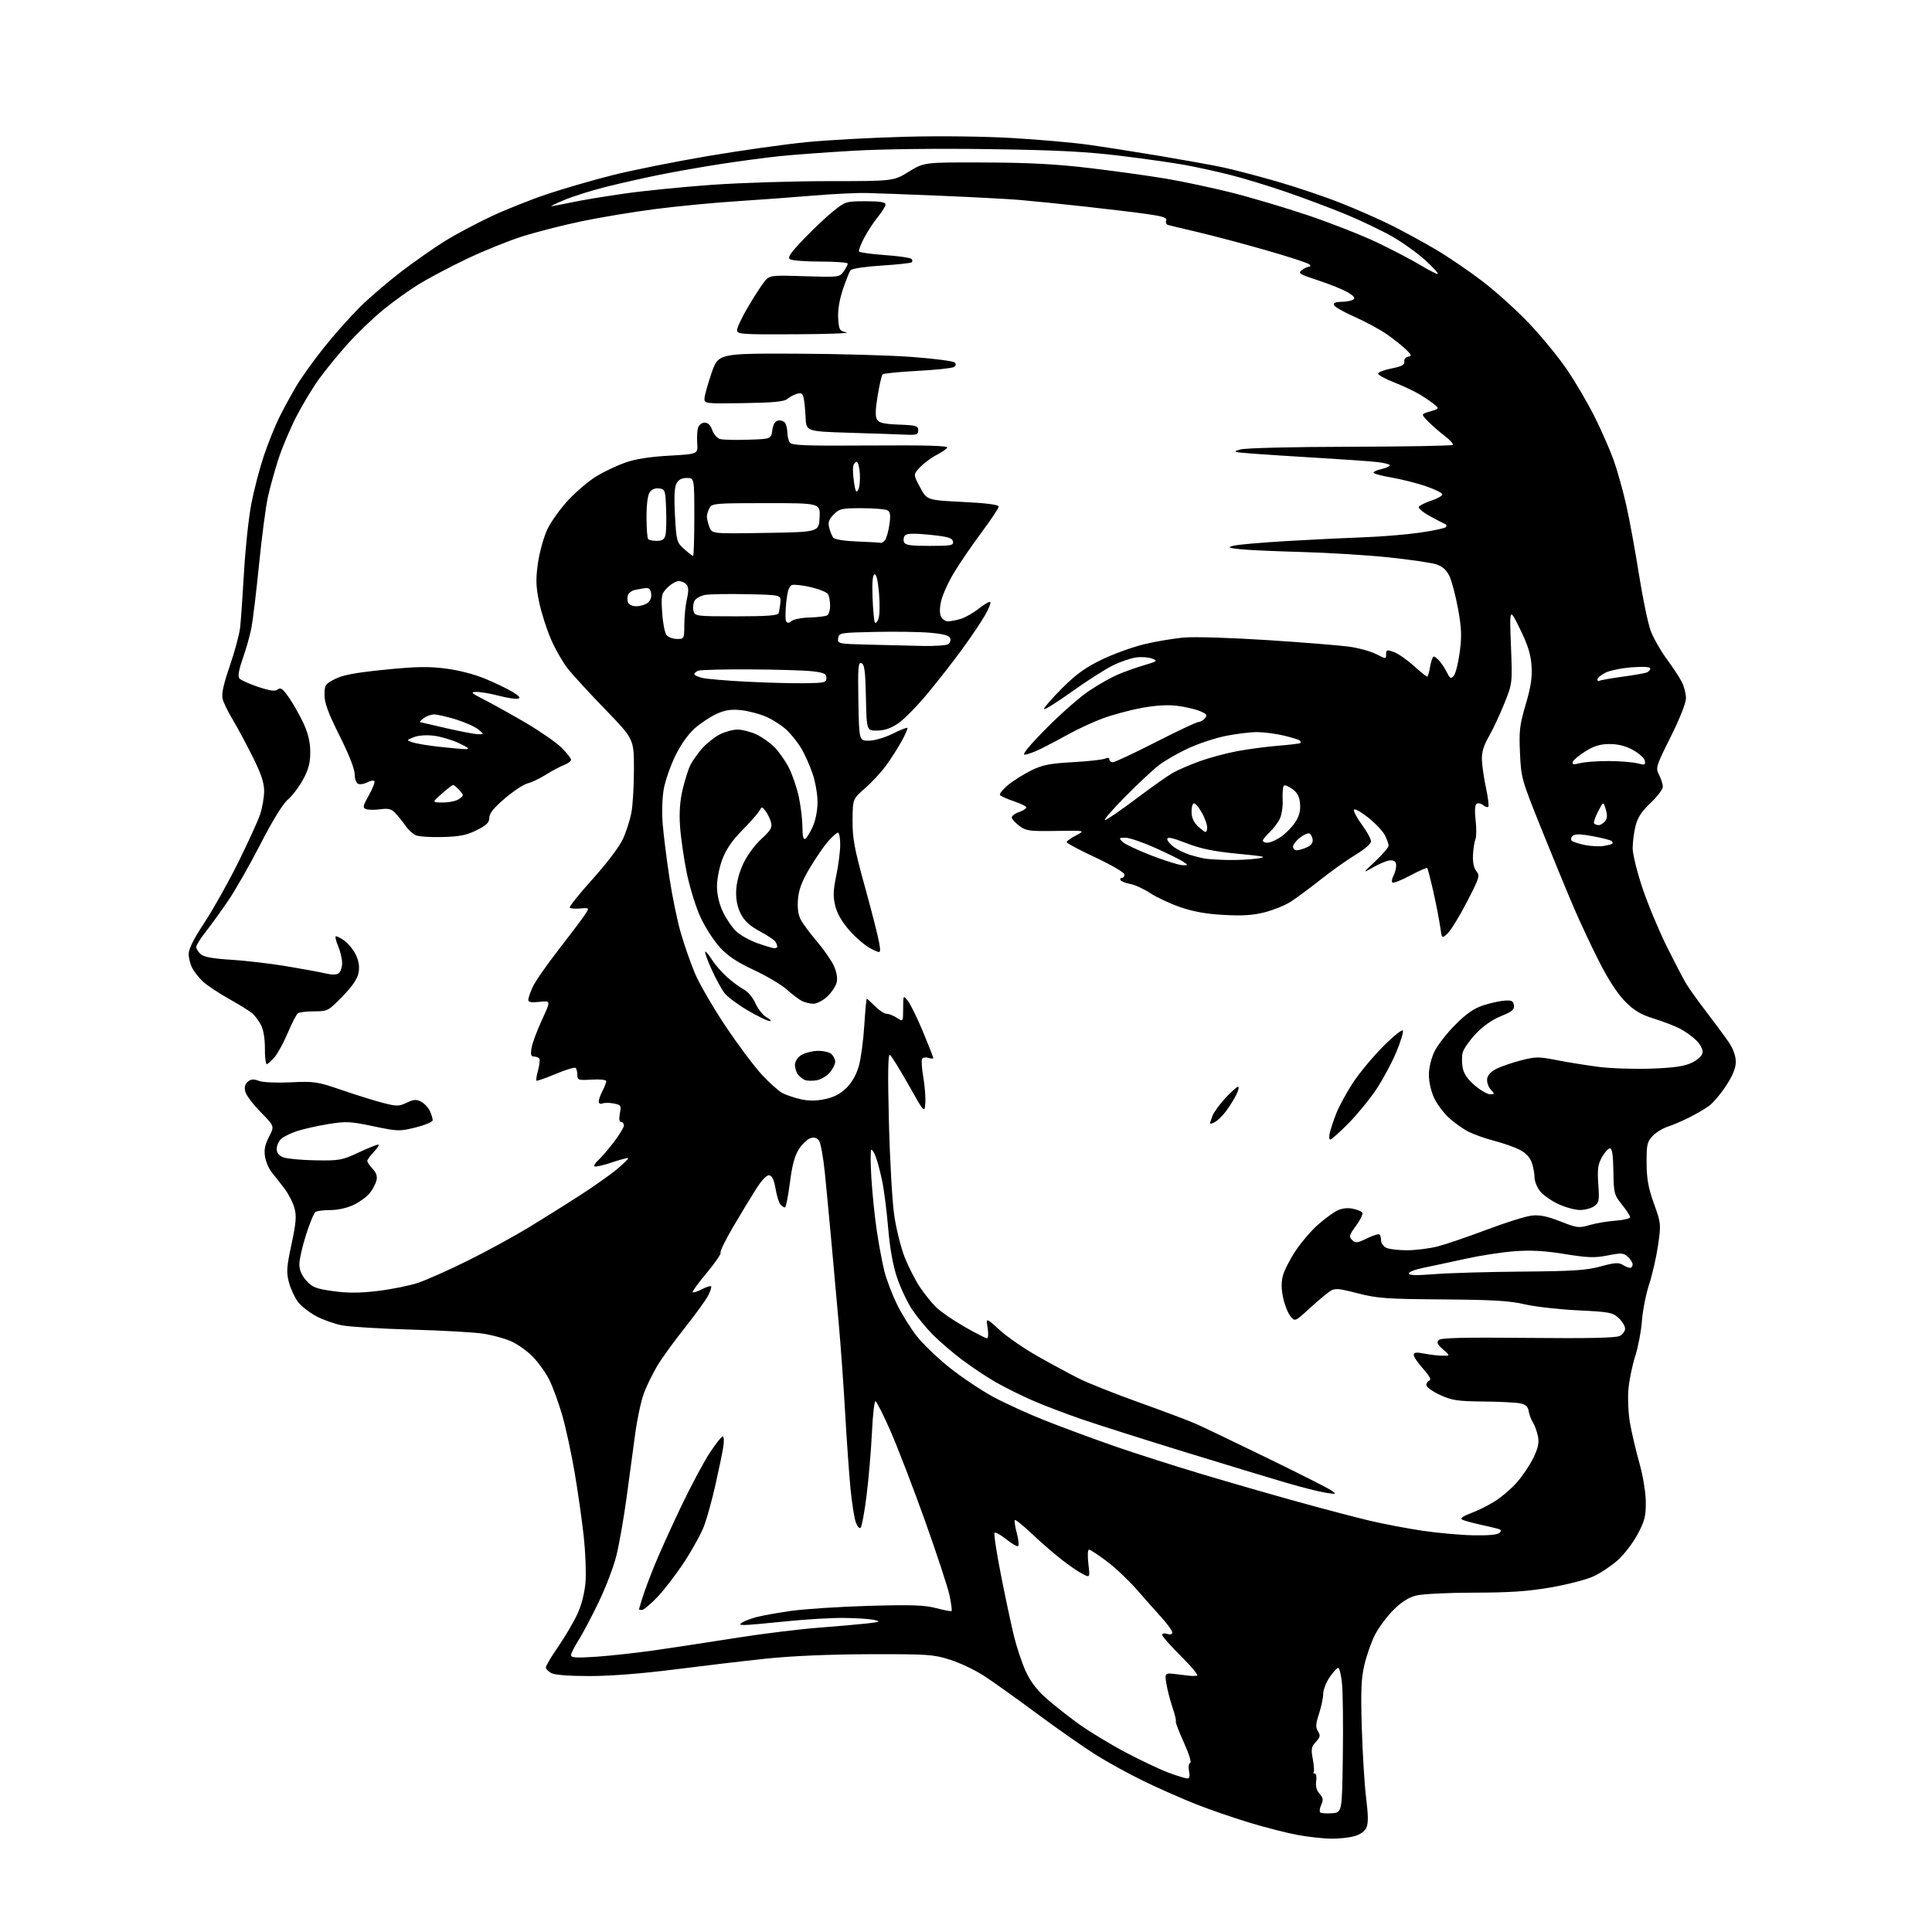 <?xml version="1.0" encoding="UTF-8" standalone="no"?>
<svg 
  version="1.1" 
  xmlns="http://www.w3.org/2000/svg" 
  xmlns:xlink="http://www.w3.org/1999/xlink" 
  xmlns:svg="http://www.w3.org/2000/svg"
  xmlns:rdf="http://www.w3.org/1999/02/22-rdf-syntax-ns#"
  xmlns:cc="http://creativecommons.org/ns#"
  xmlns:dc="http://purl.org/dc/elements/1.1/"
  viewBox="0 0 768 768"
  width="768"
  height="768"
>
<style>svg {background-color: white; }</style>"
<path stroke="none" fill="black" fill-rule="evenodd" d="M529.00,730.90C525.98,730.86 520.10,730.20 515.95,729.45C511.79,728.70 503.09,726.48 496.60,724.51C490.11,722.54 480.46,719.20 475.15,717.09C469.84,714.98 460.77,710.97 455.00,708.20C449.23,705.42 440.48,700.62 435.56,697.53C430.65,694.43 420.08,687.04 412.06,681.09C404.05,675.14 394.59,668.39 391.04,666.10C387.49,663.81 381.41,660.93 377.54,659.72C371.02,657.66 368.65,657.51 345.50,657.58C329.54,657.63 314.71,658.26 304.50,659.34C295.70,660.27 279.27,662.21 268.00,663.65C255.19,665.28 242.60,666.26 234.43,666.26C226.37,666.27 220.53,665.82 219.18,665.10C217.98,664.46 217.00,663.41 217.00,662.78C217.00,662.15 219.27,658.35 222.05,654.34C224.82,650.32 228.25,644.44 229.67,641.27C231.26,637.73 232.45,632.90 232.76,628.78C233.04,625.08 232.72,616.98 232.05,610.78C231.38,604.57 229.76,593.19 228.45,585.47C227.14,577.76 224.90,567.42 223.47,562.50C222.04,557.57 219.75,551.29 218.37,548.52C217.00,545.76 214.03,541.61 211.78,539.31C209.54,537.00 205.59,534.21 203.02,533.11C200.45,532.00 195.46,530.66 191.92,530.13C188.39,529.60 175.60,528.88 163.50,528.54C151.40,528.19 139.03,527.44 136.00,526.85C132.97,526.27 128.31,524.62 125.63,523.17C122.95,521.73 119.71,519.18 118.44,517.51C117.16,515.83 115.56,512.37 114.87,509.82C113.79,505.75 113.91,503.85 115.87,494.66C117.69,486.15 117.92,483.40 117.06,480.23C116.48,478.07 114.66,474.55 113.02,472.40C111.38,470.26 109.12,467.36 107.99,465.98C106.87,464.59 105.68,461.80 105.35,459.77C104.91,457.06 105.33,454.98 106.94,451.89C109.13,447.69 109.13,447.69 103.63,442.09C100.60,439.02 97.84,435.34 97.50,433.93C97.07,432.16 97.39,430.92 98.52,429.99C99.76,428.95 100.83,428.87 102.93,429.67C104.52,430.27 109.89,430.51 115.60,430.24C124.97,429.79 126.06,429.95 136.00,433.36C141.78,435.34 149.15,437.63 152.39,438.46C157.72,439.82 158.60,439.81 161.69,438.34C164.52,437.00 165.51,436.94 167.44,437.97C168.73,438.66 170.28,440.32 170.89,441.66C171.50,443.00 172.00,444.64 172.00,445.30C171.99,445.96 168.97,447.25 165.28,448.16C158.82,449.77 158.19,449.75 148.40,447.70C139.12,445.76 137.54,445.69 130.36,446.86C126.04,447.57 120.47,448.83 118.00,449.65C115.53,450.47 112.71,451.86 111.75,452.73C110.79,453.60 110.00,455.38 110.00,456.68C110.00,458.33 110.81,459.36 112.68,460.07C114.15,460.63 119.89,461.16 125.43,461.25C134.85,461.41 135.95,461.21 142.39,458.21C146.18,456.44 149.75,455.00 150.33,455.00C150.90,455.00 150.16,456.26 148.69,457.80C147.21,459.35 146.00,461.01 146.00,461.49C146.00,461.97 146.96,463.39 148.12,464.63C149.59,466.20 150.06,467.62 149.64,469.28C149.31,470.60 148.13,472.83 147.02,474.25C145.90,475.67 143.05,477.76 140.68,478.91C138.12,480.15 134.37,481.01 131.43,481.02C128.72,481.02 126.01,481.36 125.41,481.77C124.81,482.17 123.12,486.24 121.66,490.81C120.20,495.38 119.00,500.66 119.00,502.55C119.00,504.87 119.89,506.96 121.75,509.05C124.14,511.72 125.55,512.28 132.37,513.24C138.20,514.05 142.80,514.04 150.12,513.18C155.55,512.54 162.79,511.08 166.21,509.93C169.62,508.78 178.51,504.82 185.97,501.12C193.43,497.42 204.25,491.53 210.01,488.02C215.78,484.52 225.00,478.75 230.50,475.20C236.00,471.65 242.66,466.95 245.29,464.75C247.92,462.55 249.92,460.58 249.71,460.38C249.51,460.18 246.54,460.96 243.12,462.12C239.69,463.27 236.62,463.96 236.30,463.64C235.98,463.31 236.63,462.25 237.74,461.28C238.86,460.30 241.62,457.10 243.89,454.16C246.15,451.22 248.00,448.19 248.00,447.41C248.00,446.63 247.50,446.00 246.89,446.00C246.17,446.00 246.00,444.81 246.41,442.63C247.00,439.49 246.83,439.22 244.03,438.66C242.38,438.33 240.34,438.32 239.51,438.63C238.62,438.98 238.00,438.66 238.01,437.86C238.01,437.11 238.68,435.21 239.51,433.64C240.33,432.06 241.00,430.33 241.00,429.79C241.00,429.23 238.56,428.96 235.25,429.16C229.92,429.48 229.50,429.34 229.50,427.34C229.50,426.15 229.20,424.88 228.84,424.51C228.48,424.15 224.91,425.22 220.90,426.90C216.90,428.59 213.45,429.79 213.24,429.57C213.03,429.36 213.32,427.50 213.89,425.44C214.46,423.38 214.69,421.31 214.40,420.84C214.12,420.38 213.17,420.00 212.31,420.00C211.08,420.00 210.86,419.26 211.29,416.61C211.59,414.74 213.45,409.74 215.41,405.48C218.99,397.74 218.99,397.74 214.49,398.25C211.27,398.61 210.00,398.40 210.00,397.49C210.00,396.79 210.79,394.48 211.75,392.35C212.71,390.22 217.36,383.53 222.08,377.47C226.79,371.41 231.49,365.19 232.50,363.64C234.35,360.82 234.35,360.82 230.73,361.13C228.74,361.30 226.83,361.16 226.49,360.82C226.15,360.48 230.23,355.37 235.55,349.47C241.16,343.25 246.23,336.55 247.61,333.54C248.92,330.69 250.44,325.96 250.99,323.04C251.55,320.12 252.00,312.35 252.00,305.77C252.00,293.82 252.00,293.82 240.74,282.16C234.54,275.75 227.85,268.48 225.86,266.00C223.87,263.52 220.80,258.18 219.03,254.13C217.27,250.08 215.13,243.36 214.28,239.20C213.02,233.02 212.94,230.21 213.85,223.81C214.46,219.50 216.14,213.46 217.59,210.40C219.04,207.34 222.83,202.06 226.01,198.67C229.19,195.28 234.24,191.03 237.22,189.24C240.20,187.44 245.31,185.03 248.57,183.88C252.55,182.47 258.27,181.57 265.98,181.14C277.47,180.50 277.47,180.50 277.16,176.27C276.99,173.95 277.14,171.14 277.49,170.02C277.85,168.89 279.01,168.00 280.12,168.00C281.43,168.00 282.46,169.03 283.15,171.01C283.75,172.72 285.12,174.24 286.35,174.55C287.53,174.85 292.55,174.96 297.50,174.79C306.50,174.50 306.50,174.50 307.00,171.01C307.34,168.63 308.10,167.41 309.38,167.16C310.41,166.97 311.64,167.41 312.11,168.15C312.58,168.89 312.98,170.62 313.00,172.00C313.02,173.38 313.43,175.13 313.92,175.90C314.66,177.07 320.13,177.27 346.01,177.09C368.20,176.93 377.01,177.18 376.53,177.95C376.17,178.54 374.21,179.88 372.18,180.92C370.16,181.96 367.26,184.12 365.75,185.71C363.01,188.60 363.01,188.60 365.73,193.71C368.45,198.81 368.45,198.81 382.73,199.53C392.25,200.00 397.00,200.62 396.99,201.37C396.99,201.99 393.92,206.62 390.17,211.65C386.42,216.68 381.50,223.88 379.23,227.65C376.96,231.42 374.66,236.50 374.11,238.94C373.48,241.81 373.47,244.01 374.10,245.19C374.63,246.18 375.85,247.00 376.79,247.00C377.74,247.00 379.99,246.58 381.78,246.06C383.58,245.55 386.86,243.69 389.07,241.94C391.28,240.19 393.35,239.02 393.67,239.33C393.98,239.65 393.00,242.07 391.48,244.70C389.95,247.34 385.96,253.28 382.60,257.89C379.25,262.51 373.12,270.37 369.00,275.35C364.88,280.33 359.61,285.74 357.29,287.37C354.31,289.46 351.83,290.35 348.79,290.41C344.50,290.50 344.50,290.50 344.22,277.35C344.00,266.77 343.65,264.08 342.45,263.62C341.15,263.12 340.99,265.14 341.22,278.77C341.50,294.50 341.50,294.50 345.50,294.43C347.73,294.39 351.88,293.16 354.89,291.65C357.85,290.16 360.46,289.13 360.69,289.35C360.91,289.58 359.89,291.95 358.41,294.63C356.93,297.31 354.18,301.63 352.28,304.24C350.39,306.85 346.62,310.93 343.91,313.30C338.97,317.61 338.97,317.61 338.91,326.06C338.85,333.23 339.59,337.21 343.81,352.50C346.55,362.40 349.10,372.44 349.49,374.82C350.20,379.14 350.20,379.14 346.21,377.11C344.01,375.99 340.17,372.73 337.67,369.87C334.67,366.45 332.74,363.09 332.01,360.03C331.12,356.34 331.21,353.86 332.45,347.94C333.30,343.85 334.00,338.36 334.00,335.75C334.00,333.14 333.60,331.00 333.10,331.00C332.61,331.00 330.84,332.55 329.18,334.45C327.51,336.35 324.24,341.12 321.90,345.06C318.76,350.34 317.53,353.58 317.21,357.44C316.92,360.95 317.29,363.63 318.31,365.59C319.16,367.19 322.08,371.11 324.80,374.31C327.52,377.50 330.54,381.86 331.50,384.00C332.62,386.49 333.00,388.85 332.57,390.59C332.19,392.08 330.51,394.59 328.84,396.15C327.16,397.72 324.68,399.00 323.33,399.00C321.98,399.00 319.89,398.49 318.68,397.86C317.48,397.23 314.78,395.17 312.67,393.29C310.56,391.40 304.71,387.94 299.67,385.59C292.96,382.46 289.33,380.04 286.14,376.56C283.74,373.95 280.28,368.56 278.45,364.59C276.62,360.63 274.16,352.69 272.99,346.97C271.83,341.24 270.63,332.94 270.33,328.53C269.95,322.97 270.28,318.41 271.39,313.71C272.27,309.98 273.68,305.59 274.51,303.97C275.35,302.35 277.45,299.42 279.17,297.45C280.90,295.49 284.02,293.01 286.12,291.94C288.21,290.87 291.40,290.01 293.21,290.02C295.02,290.03 298.31,290.87 300.52,291.87C302.73,292.88 306.02,295.17 307.82,296.97C309.62,298.77 312.23,302.49 313.62,305.24C315.01,307.99 316.79,313.22 317.56,316.87C318.33,320.52 318.97,325.89 318.98,328.81C318.99,332.42 319.35,333.90 320.10,333.44C320.71,333.06 322.05,330.90 323.08,328.63C324.18,326.20 324.97,322.20 324.98,318.91C324.99,315.83 324.10,310.69 323.00,307.49C321.89,304.28 319.91,299.82 318.58,297.58C317.25,295.34 314.67,292.06 312.84,290.30C311.00,288.54 307.33,286.14 304.67,284.97C302.02,283.80 297.49,282.60 294.60,282.30C290.61,281.89 288.27,282.24 284.92,283.75C282.49,284.85 278.60,287.41 276.28,289.43C273.66,291.71 270.71,295.85 268.52,300.30C266.58,304.26 264.49,310.20 263.88,313.50C263.25,316.95 263.05,322.90 263.43,327.50C263.78,331.90 264.98,341.51 266.10,348.86C267.22,356.21 269.25,366.09 270.62,370.81C271.98,375.53 274.49,382.72 276.19,386.79C277.88,390.86 283.32,400.26 288.27,407.69C293.22,415.11 299.76,423.86 302.80,427.15C305.84,430.43 309.55,433.75 311.06,434.53C312.56,435.31 315.85,436.41 318.36,436.97C321.55,437.68 324.47,437.66 328.03,436.90C331.59,436.14 334.16,434.78 336.54,432.40C338.70,430.24 340.49,427.06 341.41,423.74C342.22,420.86 343.19,413.66 343.56,407.75C343.93,401.84 344.38,397.00 344.54,397.00C344.71,397.00 346.20,398.35 347.85,400.00C349.50,401.65 351.57,403.00 352.46,403.00C353.34,403.00 355.18,403.73 356.54,404.62C359.00,406.23 359.00,406.23 359.02,400.87C359.04,395.50 359.04,395.50 360.98,398.00C362.04,399.38 364.73,404.90 366.96,410.27C369.18,415.64 371.00,420.29 371.00,420.59C371.00,420.89 370.14,420.86 369.08,420.53C368.03,420.19 366.89,420.37 366.55,420.92C366.21,421.47 366.43,424.79 367.04,428.28C367.64,431.78 368.00,436.41 367.82,438.57C367.50,442.50 367.50,442.50 361.16,431.25C357.67,425.07 354.34,419.71 353.75,419.34C352.99,418.87 352.87,426.67 353.36,446.14C353.73,461.24 354.70,477.98 355.50,483.33C356.30,488.68 358.16,496.08 359.62,499.78C361.09,503.48 363.77,508.75 365.58,511.50C367.39,514.25 370.37,517.94 372.19,519.71C374.01,521.47 379.09,524.96 383.48,527.46C387.86,529.96 391.86,532.00 392.35,532.00C392.85,532.00 392.96,530.15 392.60,527.87C391.93,523.74 391.93,523.74 397.38,528.71C400.37,531.45 407.25,536.18 412.66,539.23C418.07,542.28 425.43,546.24 429.00,548.03C432.57,549.83 443.38,554.11 453.00,557.56C462.62,561.00 472.75,564.82 475.50,566.04C478.25,567.26 490.97,573.36 503.77,579.59C516.56,585.81 528.04,591.62 529.27,592.49C531.40,594.01 531.30,594.05 527.00,593.39C524.52,593.01 517.55,591.25 511.50,589.48C505.45,587.72 487.23,582.19 471.00,577.20C454.77,572.20 436.32,566.34 430.00,564.17C423.68,562.00 414.90,558.65 410.50,556.73C406.10,554.81 399.57,551.57 396.00,549.54C392.43,547.51 386.35,543.48 382.50,540.58C378.65,537.69 373.35,533.13 370.71,530.46C368.08,527.78 364.39,523.27 362.50,520.44C360.62,517.60 357.96,511.94 356.58,507.84C354.93,502.91 353.74,496.22 353.04,487.95C352.47,481.10 351.36,472.57 350.59,469.00C349.81,465.43 348.70,461.26 348.11,459.75C347.53,458.24 346.75,457.00 346.37,457.00C346.00,457.00 346.01,462.04 346.38,468.21C346.75,474.37 347.74,483.94 348.57,489.46C349.40,494.98 350.76,502.20 351.60,505.50C352.45,508.80 354.68,514.65 356.56,518.50C358.45,522.35 361.99,528.03 364.42,531.13C366.85,534.23 372.71,539.85 377.44,543.63C382.17,547.41 389.97,552.64 394.77,555.25C399.57,557.85 409.12,562.20 416.00,564.90C422.88,567.60 435.02,572.09 443.00,574.87C450.98,577.64 466.50,582.61 477.50,585.91C488.50,589.20 505.82,594.20 516.00,597.01C526.17,599.83 539.00,603.20 544.50,604.50C550.00,605.80 559.45,607.60 565.50,608.50C571.55,609.39 580.64,610.21 585.69,610.31C591.53,610.43 595.31,610.08 596.05,609.35C596.92,608.48 596.75,608.07 595.35,607.69C594.33,607.41 591.02,606.63 588.00,605.96C584.98,605.29 581.90,604.43 581.17,604.04C580.32,603.58 581.57,602.69 584.67,601.54C587.33,600.56 591.64,598.41 594.27,596.76C596.89,595.12 600.82,591.74 603.01,589.26C605.19,586.77 608.12,582.42 609.51,579.58C611.43,575.64 611.87,573.59 611.36,570.96C610.98,569.06 610.09,566.58 609.37,565.47C608.64,564.35 607.88,562.32 607.68,560.97C607.41,559.19 606.49,558.32 604.40,557.87C602.81,557.52 596.18,557.18 589.69,557.12C579.38,557.02 577.18,556.68 572.44,554.51C569.45,553.15 567.00,551.38 567.00,550.60C567.00,549.81 567.56,548.98 568.25,548.74C569.05,548.47 568.14,546.81 565.75,544.16C563.69,541.87 562.00,539.38 562.00,538.63C562.00,537.57 562.93,537.45 566.25,538.09C568.59,538.54 571.85,538.92 573.50,538.92C576.50,538.94 576.50,538.94 573.62,536.40C571.39,534.45 571.01,533.60 571.92,532.68C572.80,531.80 581.95,531.59 607.45,531.84C631.57,532.08 642.42,531.84 643.90,531.05C645.05,530.44 646.00,529.12 646.00,528.14C646.00,527.15 644.85,525.27 643.44,523.94C641.08,521.73 639.80,521.49 627.19,520.88C619.66,520.51 610.12,519.43 606.00,518.46C600.06,517.08 593.30,516.68 573.50,516.54C551.16,516.38 547.56,516.12 539.69,514.10C531.80,512.08 530.66,512.00 528.64,513.32C527.40,514.13 523.77,517.18 520.58,520.11C514.76,525.42 514.76,525.42 512.96,523.20C511.97,521.98 510.67,518.69 510.07,515.89C509.31,512.35 509.29,509.64 510.00,506.99C510.57,504.90 512.85,500.46 515.08,497.12C517.30,493.79 521.24,489.20 523.81,486.93C526.39,484.66 529.79,482.13 531.37,481.31C533.20,480.36 535.46,480.05 537.59,480.45C539.43,480.80 541.20,481.52 541.54,482.06C541.87,482.60 540.76,484.92 539.06,487.23C536.33,490.95 536.15,491.58 537.48,492.91C538.81,494.24 539.47,494.17 543.39,492.27C545.81,491.09 548.06,490.40 548.40,490.73C548.73,491.06 549.00,492.14 549.00,493.13C549.00,494.12 549.87,495.40 550.93,495.96C552.00,496.53 555.73,497.00 559.22,497.00C562.72,497.00 568.26,496.31 571.54,495.46C574.82,494.61 583.58,491.62 591.00,488.82C598.42,486.02 606.44,483.50 608.81,483.23C612.02,482.85 614.92,483.44 620.24,485.52C626.94,488.15 627.63,488.24 631.93,486.97C634.44,486.24 639.09,485.45 642.25,485.23C645.41,485.00 648.00,484.39 648.00,483.85C648.00,483.32 646.54,481.06 644.75,478.84C641.65,474.98 641.49,474.37 641.35,465.65C641.25,459.14 640.85,456.50 639.97,456.50C639.29,456.50 637.86,458.07 636.79,460.00C635.20,462.87 634.94,464.81 635.35,470.75C635.80,477.33 635.65,478.13 633.70,479.50C632.52,480.32 629.97,481.00 628.03,480.99C626.09,480.98 622.21,479.92 619.42,478.62C616.63,477.31 613.37,475.01 612.17,473.49C610.98,471.97 610.00,469.51 610.00,468.01C610.00,466.52 609.50,463.87 608.89,462.11C608.16,460.03 606.50,458.27 604.08,457.04C602.04,456.00 597.51,454.41 594.00,453.50C590.49,452.59 585.89,450.96 583.76,449.88C581.64,448.80 578.17,446.34 576.05,444.43C573.93,442.51 571.25,438.93 570.10,436.48C568.90,433.93 568.00,430.01 568.00,427.33C568.00,424.55 568.90,420.76 570.19,418.07C571.39,415.55 575.11,410.76 578.44,407.41C582.82,403.01 585.89,400.87 589.50,399.68C592.25,398.78 596.07,397.92 598.00,397.77C600.90,397.55 601.55,397.86 601.80,399.61C602.05,401.34 601.09,402.14 596.60,403.96C593.06,405.40 589.48,407.92 586.59,411.01C584.11,413.66 581.79,416.99 581.43,418.42C581.07,419.85 581.07,422.56 581.43,424.46C581.86,426.80 583.41,429.05 586.22,431.45C588.50,433.40 591.25,435.00 592.33,435.00C594.22,435.00 594.23,434.91 592.57,433.08C591.62,432.03 590.99,430.12 591.17,428.83C591.38,427.33 592.75,425.89 595.00,424.79C596.92,423.85 601.32,422.36 604.77,421.48C610.45,420.02 611.75,420.02 618.77,421.41C623.02,422.25 630.55,423.46 635.49,424.10C640.43,424.73 649.92,425.04 656.58,424.79C665.74,424.43 669.63,423.86 672.59,422.41C674.97,421.25 676.62,419.69 676.80,418.43C676.97,417.21 675.95,415.22 674.31,413.58C672.78,412.05 669.81,409.92 667.70,408.85C665.60,407.78 660.92,405.98 657.31,404.87C652.26,403.31 649.67,401.77 646.08,398.17C643.08,395.16 639.42,389.59 635.81,382.50C632.72,376.45 628.08,366.55 625.49,360.50C622.90,354.45 617.16,340.50 612.73,329.50C604.88,309.99 604.67,309.25 604.22,299.42C603.81,290.54 604.08,288.23 606.49,280.05C608.56,272.99 609.12,269.29 608.80,264.63C608.49,260.02 607.35,256.39 604.21,250.00C600.04,241.50 600.04,241.50 600.62,256.57C601.21,271.64 601.21,271.64 598.03,279.57C596.29,283.93 593.52,289.84 591.89,292.70C589.70,296.52 588.96,299.04 589.09,302.20C589.18,304.56 589.92,309.57 590.73,313.32C591.53,317.07 591.93,320.40 591.62,320.71C591.31,321.03 590.38,320.73 589.57,320.06C588.75,319.38 587.60,319.13 587.00,319.50C586.30,319.93 586.15,322.21 586.58,326.04C586.95,329.27 586.91,332.72 586.49,333.71C586.07,334.69 585.64,337.52 585.53,340.00C585.40,342.89 585.90,345.16 586.91,346.34C588.36,348.05 588.08,348.95 583.13,358.52C580.19,364.20 576.75,369.83 575.47,371.03C573.15,373.20 573.15,373.20 572.49,368.35C572.12,365.68 570.90,359.45 569.79,354.50C568.67,349.55 567.58,345.30 567.36,345.06C567.14,344.82 564.07,346.17 560.55,348.05C557.03,349.93 553.85,351.18 553.49,350.82C553.13,350.46 553.32,349.26 553.92,348.15C554.51,347.04 555.00,345.20 555.00,344.07C555.00,342.62 554.36,342.00 552.84,342.00C551.65,342.00 548.61,343.18 546.09,344.63C541.50,347.25 541.50,347.25 546.75,342.32C549.64,339.60 552.00,336.82 552.00,336.14C552.00,335.46 551.31,333.58 550.48,331.96C549.64,330.34 546.62,327.16 543.76,324.90C540.90,322.65 538.40,321.30 538.20,321.90C538.00,322.51 539.44,325.20 541.42,327.89C543.39,330.57 545.00,333.51 545.00,334.43C545.00,335.39 542.42,337.64 538.85,339.79C535.47,341.83 529.15,346.32 524.81,349.77C520.46,353.21 515.12,357.16 512.93,358.54C510.75,359.92 506.15,361.77 502.73,362.65C498.12,363.84 493.91,364.11 486.50,363.70C479.52,363.32 474.28,362.38 469.14,360.60C465.10,359.19 459.74,356.69 457.25,355.04C454.75,353.39 451.20,351.75 449.35,351.40C447.49,351.06 445.73,350.37 445.43,349.89C445.13,349.40 445.36,349.00 445.94,349.00C446.52,349.00 447.00,348.39 447.00,347.64C447.00,346.88 441.89,343.88 435.51,340.89C429.18,337.93 424.01,335.17 424.01,334.77C424.00,334.37 425.69,333.16 427.75,332.08C431.50,330.12 431.50,330.12 419.83,330.31C409.42,330.48 407.85,330.28 405.39,328.44C403.87,327.31 402.44,325.83 402.22,325.17C402.00,324.50 403.21,323.47 404.91,322.88C406.61,322.29 408.00,321.43 408.00,320.98C408.00,320.53 405.76,319.42 403.01,318.50C400.27,317.59 397.79,316.47 397.50,316.00C397.22,315.54 398.67,313.76 400.74,312.04C402.81,310.33 406.94,307.73 409.92,306.27C414.41,304.06 417.23,303.50 426.42,302.98C432.51,302.64 438.29,302.01 439.25,301.57C440.34,301.08 441.00,301.21 441.00,301.89C441.00,302.50 441.62,303.00 442.39,303.00C443.15,303.00 450.82,299.40 459.44,295.00C468.06,290.60 475.70,287.00 476.43,287.00C477.16,287.00 478.32,286.33 479.00,285.50C480.05,284.24 479.71,283.78 476.87,282.62C475.02,281.86 470.93,280.93 467.79,280.55C464.03,280.10 459.18,280.41 453.60,281.45C448.94,282.33 442.07,284.19 438.32,285.59C434.57,286.99 428.57,289.75 425.00,291.73C421.43,293.71 416.36,296.38 413.75,297.67C411.15,298.95 408.23,300.00 407.27,300.00C406.18,300.00 409.40,296.11 416.02,289.44C421.78,283.63 429.43,276.94 433.00,274.57C436.57,272.19 441.59,269.34 444.15,268.23C446.71,267.11 451.44,265.43 454.65,264.48C460.08,262.89 460.32,262.70 458.00,261.80C456.62,261.27 453.78,261.06 451.69,261.33C449.59,261.60 445.41,263.03 442.39,264.51C439.37,265.99 431.98,270.72 425.95,275.03C419.93,279.35 415.00,282.40 415.00,281.82C415.00,281.25 418.26,277.52 422.25,273.53C427.80,267.99 431.49,265.33 438.00,262.19C442.68,259.93 450.32,257.17 455.00,256.05C459.68,254.93 466.88,253.74 471.00,253.41C475.12,253.07 489.98,253.55 504.00,254.46C518.02,255.37 532.56,256.54 536.30,257.06C540.03,257.58 544.87,258.91 547.05,260.02C550.96,262.02 551.00,262.02 551.00,260.07C551.00,258.32 551.33,258.22 554.00,259.15C555.65,259.73 559.21,262.18 561.90,264.60C564.59,267.02 567.03,269.00 567.31,269.00C567.59,269.00 568.13,267.20 568.50,265.00C568.87,262.80 569.52,261.00 569.93,261.00C570.35,261.00 571.38,261.79 572.22,262.75C573.06,263.71 574.40,265.77 575.19,267.32C576.47,269.82 576.78,269.97 577.94,268.58C578.65,267.71 579.71,263.49 580.27,259.19C581.12,252.80 580.99,249.66 579.58,241.94C578.63,236.75 577.09,230.93 576.17,229.00C574.98,226.54 573.43,225.16 570.91,224.33C568.95,223.69 560.40,222.44 551.92,221.55C543.44,220.67 527.95,219.71 517.50,219.43C507.05,219.15 496.02,218.65 493.00,218.32C488.18,217.80 487.85,217.62 490.28,216.94C491.81,216.51 501.49,215.66 511.78,215.06C522.08,214.46 535.90,213.79 542.50,213.56C549.10,213.33 558.88,212.52 564.23,211.76C569.58,210.99 574.31,210.00 574.73,209.55C575.15,209.10 575.05,208.55 574.50,208.34C573.95,208.13 571.25,206.72 568.51,205.23C565.76,203.73 563.73,202.05 563.99,201.50C564.26,200.95 566.50,199.82 568.99,199.00C571.47,198.18 573.44,197.05 573.36,196.50C573.29,195.95 570.36,194.51 566.86,193.30C563.36,192.09 557.24,190.54 553.25,189.85C549.26,189.17 546.00,188.28 546.00,187.88C546.00,187.49 547.34,186.86 548.99,186.50C550.63,186.14 552.20,185.49 552.47,185.05C552.74,184.61 550.38,183.98 547.23,183.65C544.08,183.31 533.62,182.58 524.00,182.01C514.38,181.44 502.68,180.69 498.00,180.33C490.16,179.73 489.77,179.60 493.00,178.68C495.05,178.10 513.19,177.64 536.67,177.59C558.76,177.54 577.13,177.21 577.49,176.85C577.84,176.49 576.45,174.91 574.38,173.35C572.31,171.78 569.31,169.17 567.72,167.55C564.82,164.59 564.82,164.59 568.52,163.55C572.04,162.55 572.13,162.42 570.36,160.91C569.34,160.04 566.72,158.24 564.55,156.91C562.37,155.59 557.70,153.38 554.17,152.00C550.63,150.62 547.78,149.05 547.82,148.50C547.86,147.95 550.28,147.03 553.20,146.46C557.22,145.67 558.43,145.02 558.22,143.78C558.07,142.88 558.74,142.00 559.72,141.80C561.29,141.49 561.20,141.16 558.96,138.98C557.56,137.61 554.19,134.93 551.46,133.00C548.73,131.07 542.93,127.92 538.57,126.00C534.22,124.08 530.47,121.94 530.24,121.25C529.97,120.42 530.95,119.99 533.17,119.98C535.00,119.98 537.10,119.59 537.84,119.12C538.84,118.49 538.33,117.76 535.84,116.26C534.00,115.15 528.71,113.01 524.08,111.49C516.46,108.99 515.84,108.59 517.52,107.36C518.54,106.61 519.84,106.00 520.39,106.00C521.03,106.00 521.05,105.65 520.45,105.06C519.93,104.55 512.31,102.06 503.51,99.54C494.72,97.02 482.57,93.79 476.51,92.36C470.46,90.94 464.95,89.61 464.27,89.42C463.59,89.23 463.28,88.44 463.58,87.66C464.00,86.57 462.34,85.99 456.31,85.13C452.01,84.51 440.62,83.14 431.00,82.08C421.38,81.02 409.76,79.85 405.19,79.47C400.62,79.09 386.67,78.36 374.19,77.83C361.71,77.31 348.35,76.81 344.50,76.72C340.65,76.62 330.98,77.10 323.00,77.77C315.02,78.44 301.30,79.45 292.50,80.02C283.70,80.58 269.30,81.97 260.50,83.10C251.70,84.23 238.43,86.44 231.00,88.00C223.57,89.56 213.00,92.27 207.50,94.02C202.00,95.77 192.10,99.78 185.50,102.93C178.90,106.09 170.35,110.61 166.50,112.97C162.65,115.34 156.26,119.93 152.30,123.17C148.34,126.40 142.08,132.41 138.39,136.51C134.70,140.62 129.56,146.89 126.96,150.46C124.36,154.02 120.21,160.89 117.74,165.72C115.27,170.55 112.09,178.10 110.67,182.50C109.25,186.90 107.39,193.57 106.54,197.33C105.69,201.08 104.09,213.23 102.98,224.33C101.87,235.42 100.48,246.90 99.90,249.83C99.31,252.75 97.78,258.15 96.49,261.82C94.90,266.37 94.48,268.87 95.16,269.69C95.70,270.35 99.06,271.85 102.61,273.04C107.55,274.68 109.40,274.92 110.45,274.04C111.55,273.13 112.47,273.82 114.99,277.48C116.72,280.00 119.31,284.62 120.74,287.74C122.55,291.69 123.33,295.10 123.33,299.01C123.33,303.30 122.65,305.86 120.45,309.91C118.86,312.83 116.15,316.40 114.42,317.86C112.45,319.51 108.38,326.11 103.57,335.48C99.33,343.71 93.56,353.84 90.75,357.98C87.93,362.11 83.91,367.68 81.82,370.34C79.72,373.00 78.00,375.74 78.00,376.43C78.00,377.13 78.79,378.41 79.76,379.28C81.01,380.42 84.54,381.06 92.01,381.53C97.78,381.89 107.67,383.05 114.00,384.11C120.33,385.16 127.28,386.45 129.47,386.96C132.13,387.58 133.85,387.54 134.72,386.82C135.42,386.23 136.00,384.45 136.00,382.85C136.00,381.25 135.32,378.31 134.49,376.31C133.65,374.32 133.18,372.49 133.43,372.24C133.68,371.99 135.21,372.72 136.82,373.87C138.43,375.02 140.53,377.59 141.47,379.58C142.64,382.05 142.98,384.30 142.53,386.70C142.08,389.10 140.06,392.07 136.14,396.10C130.53,401.87 130.28,402.00 124.95,402.02C121.95,402.02 119.02,402.36 118.44,402.77C117.85,403.17 116.06,406.63 114.45,410.46C112.84,414.28 110.47,418.67 109.17,420.21C107.88,421.74 106.47,423.00 106.04,423.00C105.60,423.00 105.27,420.19 105.30,416.75C105.32,412.93 104.73,409.33 103.77,407.50C102.91,405.85 101.37,403.76 100.35,402.87C99.33,401.98 95.12,399.36 91.00,397.05C86.88,394.74 82.22,391.65 80.66,390.17C79.10,388.70 77.19,386.28 76.41,384.80C75.63,383.31 75.00,380.77 75.00,379.15C75.00,377.21 77.12,373.02 81.19,366.87C84.60,361.74 90.63,351.00 94.59,343.02C98.56,335.03 102.52,326.35 103.40,323.72C104.28,321.08 105.00,316.91 105.00,314.45C105.00,311.12 103.81,307.58 100.39,300.73C97.86,295.65 94.29,289.02 92.47,286.00C90.65,282.98 88.85,279.27 88.48,277.77C88.00,275.85 88.85,271.96 91.33,264.77C93.28,259.12 95.13,252.25 95.45,249.50C95.76,246.75 96.46,236.75 97.01,227.28C97.55,217.82 98.86,205.62 99.92,200.18C100.97,194.74 103.21,186.19 104.89,181.17C106.57,176.16 109.36,169.23 111.08,165.78C112.81,162.32 115.82,156.80 117.78,153.50C119.73,150.20 124.64,143.34 128.69,138.26C132.73,133.18 139.18,125.92 143.00,122.13C146.83,118.34 154.36,111.89 159.73,107.80C165.10,103.71 172.89,98.28 177.03,95.72C181.17,93.16 189.29,88.84 195.07,86.11C200.86,83.38 210.98,79.35 217.57,77.14C224.16,74.94 235.84,71.56 243.53,69.62C251.21,67.68 268.26,64.27 281.42,62.03C294.57,59.80 312.35,57.30 320.92,56.47C329.49,55.65 347.07,54.70 360.00,54.36C373.77,54.00 391.41,54.21 402.61,54.88C413.12,55.50 426.62,56.69 432.61,57.53C438.60,58.37 451.38,60.37 461.00,61.98C470.62,63.60 481.80,65.61 485.84,66.46C489.87,67.31 499.43,69.80 507.08,71.99C514.73,74.18 526.28,78.06 532.74,80.61C539.21,83.16 548.40,87.20 553.16,89.59C557.92,91.98 565.80,96.27 570.66,99.13C575.52,101.99 583.89,107.68 589.26,111.78C594.63,115.88 603.02,123.45 607.90,128.61C612.78,133.76 619.48,141.94 622.80,146.78C626.11,151.63 631.07,160.07 633.82,165.54C636.56,171.02 640.01,178.88 641.48,183.00C642.95,187.12 645.21,195.22 646.51,201.00C647.80,206.78 650.06,219.15 651.54,228.50C653.02,237.85 655.10,247.85 656.17,250.72C657.25,253.60 660.09,258.61 662.48,261.87C664.88,265.12 667.59,269.25 668.52,271.04C669.44,272.82 670.20,275.74 670.20,277.51C670.20,279.46 667.78,285.58 664.11,292.94C658.23,304.72 658.07,305.24 659.51,308.02C660.33,309.61 661.00,311.73 661.00,312.74C661.00,313.76 658.82,316.65 656.15,319.16C652.58,322.53 651.00,324.95 650.15,328.31C649.52,330.83 649.01,334.82 649.01,337.19C649.02,339.56 650.78,346.71 652.93,353.09C655.07,359.46 659.38,369.81 662.49,376.09C665.61,382.36 669.10,389.07 670.26,391.00C671.41,392.93 675.12,398.10 678.50,402.50C681.88,406.90 685.85,412.29 687.33,414.48C689.00,416.97 690.00,419.82 690.00,422.08C690.00,424.58 688.82,427.51 686.15,431.59C684.03,434.84 680.97,438.46 679.35,439.63C677.73,440.80 674.17,442.88 671.45,444.24C668.73,445.61 664.88,447.25 662.90,447.89C660.92,448.53 658.22,450.21 656.90,451.61C654.76,453.88 654.51,455.05 654.55,462.33C654.59,468.71 655.23,472.25 657.47,478.47C660.28,486.28 660.31,486.60 659.11,494.97C658.43,499.66 656.84,506.65 655.57,510.50C654.30,514.35 653.01,520.88 652.70,525.00C652.40,529.12 651.20,535.42 650.05,539.00C648.89,542.58 647.67,548.46 647.34,552.09C647.01,555.73 647.27,561.76 647.93,565.59C648.59,569.39 650.27,576.55 651.66,581.50C653.14,586.79 654.20,593.22 654.23,597.10C654.27,602.71 653.78,604.64 650.96,609.92C649.14,613.34 645.59,617.97 643.07,620.21C640.56,622.45 636.23,625.33 633.45,626.62C630.67,627.91 623.02,629.89 616.45,631.03C607.35,632.59 600.08,633.09 586.00,633.10C575.78,633.11 565.50,633.62 563.03,634.23C559.90,635.01 557.14,636.76 553.86,640.04C551.28,642.63 548.00,647.04 546.57,649.86C545.14,652.68 543.26,658.02 542.38,661.74C541.09,667.20 540.89,672.05 541.34,687.00C541.65,697.17 542.43,709.70 543.07,714.83C543.91,721.54 543.94,724.83 543.17,726.52C542.50,728.00 540.68,729.27 538.30,729.93C536.21,730.51 532.02,730.95 529.00,730.90zM529.46,720.80C533.50,720.50 533.50,720.50 533.80,698.00C533.97,685.62 533.82,672.69 533.47,669.25C533.13,665.81 532.44,663.00 531.96,663.00C531.47,663.00 529.93,664.68 528.54,666.73C527.14,668.78 526.00,671.74 526.00,673.29C526.00,674.85 525.25,678.41 524.34,681.19C523.00,685.30 522.92,686.64 523.92,688.24C524.95,689.90 524.82,690.56 523.07,692.42C521.27,694.35 521.11,695.25 521.86,699.29C522.34,701.84 522.49,704.18 522.20,704.47C521.91,704.76 522.11,705.00 522.66,705.00C523.21,705.00 523.45,706.37 523.21,708.04C522.91,710.05 523.36,711.75 524.54,713.04C525.98,714.63 526.11,715.47 525.23,717.40C524.63,718.72 524.42,720.09 524.78,720.45C525.14,720.80 527.24,720.96 529.46,720.80zM471.88,706.95C472.87,706.99 473.09,706.19 472.66,704.07C472.33,702.41 472.53,700.99 473.12,700.79C473.71,700.60 472.61,697.07 470.56,692.57C468.59,688.24 467.17,684.50 467.40,684.26C467.64,684.03 467.04,681.51 466.07,678.67C465.10,675.82 464.01,671.57 463.64,669.21C462.96,664.93 462.96,664.93 468.23,665.59C471.13,665.95 473.73,666.25 474.00,666.24C474.27,666.24 475.10,666.18 475.84,666.12C476.57,666.05 473.76,662.62 469.59,658.49C465.41,654.36 462.00,650.50 462.00,649.92C462.00,649.32 462.86,649.14 464.00,649.50C465.25,649.90 466.00,649.68 466.00,648.92C466.00,648.25 464.09,645.59 461.75,643.01C459.41,640.43 454.93,635.37 451.79,631.77C448.65,628.18 443.32,623.15 439.94,620.62C436.57,618.08 433.39,616.00 432.89,616.00C432.38,616.00 432.27,618.42 432.64,621.60C433.30,627.21 433.30,627.21 430.32,625.66C428.67,624.81 424.89,622.22 421.92,619.90C418.94,617.58 413.67,613.00 410.21,609.72C406.75,606.44 403.69,603.97 403.43,604.24C403.16,604.51 403.49,606.80 404.17,609.33C404.84,611.86 405.11,614.22 404.77,614.57C404.42,614.92 402.30,613.73 400.07,611.93C397.83,610.14 395.71,608.96 395.35,609.31C395.00,609.67 396.15,617.28 397.92,626.23C399.69,635.18 402.00,646.04 403.06,650.36C404.12,654.68 406.19,660.90 407.66,664.18C409.49,668.26 412.05,671.67 415.77,674.98C418.76,677.64 424.64,682.30 428.85,685.32C433.06,688.34 441.44,693.43 447.49,696.62C453.53,699.81 461.18,703.43 464.49,704.66C467.79,705.89 471.12,706.92 471.88,706.95zM237.25,658.56C242.89,658.17 253.57,656.98 261.00,655.91C268.43,654.83 282.82,652.64 293.00,651.03C303.18,649.42 317.80,647.62 325.50,647.03C333.20,646.44 341.98,645.66 345.00,645.31C349.92,644.73 350.18,644.58 347.50,643.95C345.85,643.56 340.45,643.20 335.50,643.15C330.55,643.10 320.20,643.71 312.50,644.51C304.80,645.31 297.38,645.96 296.00,645.96C294.01,645.97 293.81,645.77 295.00,644.98C295.82,644.44 298.30,643.50 300.50,642.88C302.70,642.27 309.00,641.13 314.50,640.35C320.00,639.58 333.95,638.68 345.50,638.35C362.47,637.87 367.59,638.05 372.19,639.27C375.32,640.10 378.06,640.61 378.27,640.39C378.49,640.18 378.12,637.42 377.47,634.25C376.81,631.09 372.40,617.67 367.66,604.42C362.92,591.18 356.73,575.10 353.91,568.67C351.08,562.25 348.42,557.00 347.99,557.00C347.55,557.00 346.92,562.74 346.59,569.75C346.25,576.76 345.30,587.88 344.48,594.45C343.66,601.03 342.60,606.80 342.12,607.28C341.62,607.78 340.78,606.80 340.16,605.03C339.56,603.32 338.63,597.32 338.08,591.71C337.54,586.09 336.59,572.73 335.98,562.00C335.37,551.27 334.23,535.30 333.45,526.50C332.67,517.70 331.35,503.07 330.53,494.00C329.70,484.93 328.52,472.45 327.90,466.28C327.28,460.11 326.22,454.32 325.56,453.41C324.73,452.27 323.65,451.97 322.14,452.46C320.92,452.84 318.86,454.81 317.57,456.83C315.88,459.46 314.87,463.26 313.98,470.25C313.30,475.61 312.41,480.00 311.99,480.00C311.58,480.00 310.77,479.42 310.18,478.72C309.60,478.02 308.75,475.21 308.29,472.48C307.73,469.15 306.92,467.42 305.84,467.21C304.79,467.00 302.93,468.93 300.52,472.70C298.49,475.89 294.37,482.68 291.38,487.79C288.38,492.89 286.16,497.45 286.45,497.92C286.74,498.39 284.26,502.03 280.93,506.00C277.61,509.97 275.09,513.43 275.35,513.68C275.61,513.94 277.25,513.41 279.00,512.50C280.75,511.59 282.40,511.07 282.67,511.33C282.93,511.60 282.39,513.28 281.47,515.07C280.54,516.85 276.38,522.59 272.23,527.81C268.08,533.03 263.17,539.79 261.34,542.84C259.50,545.89 257.09,550.82 255.97,553.81C254.85,556.80 253.30,564.03 252.51,569.87C251.73,575.72 250.17,587.25 249.05,595.50C247.92,603.75 246.09,614.10 244.99,618.50C243.89,622.90 240.71,631.23 237.92,637.00C235.14,642.77 231.54,649.56 229.93,652.09C228.32,654.61 227.00,657.26 227.00,657.97C227.00,658.98 229.18,659.11 237.25,658.56zM255.18,640.00C254.53,640.00 254.00,639.89 254.01,639.75C254.02,639.61 254.65,637.48 255.42,635.00C256.19,632.52 258.39,626.67 260.29,622.00C262.20,617.33 266.92,606.89 270.78,598.81C274.64,590.73 279.74,581.17 282.11,577.56C284.48,573.95 286.82,571.00 287.30,571.00C287.78,571.00 287.87,572.91 287.50,575.25C287.13,577.59 285.73,584.35 284.39,590.27C283.05,596.19 281.04,603.50 279.91,606.52C278.78,609.53 275.21,616.03 271.98,620.95C268.75,625.87 263.91,632.17 261.23,634.95C258.56,637.73 255.83,640.00 255.18,640.00zM570.25,506.49C575.89,506.04 591.52,505.59 605.00,505.48C625.35,505.32 630.65,504.97 636.29,503.42C641.77,501.92 643.45,501.80 645.02,502.78C646.09,503.45 647.43,504.00 647.99,504.00C648.54,504.00 649.00,503.39 649.00,502.65C649.00,501.92 648.14,500.53 647.10,499.59C645.40,498.05 644.51,497.99 639.08,499.06C633.93,500.08 631.24,499.99 621.95,498.49C613.87,497.19 608.52,496.90 601.93,497.40C596.98,497.77 588.10,499.15 582.21,500.46C576.32,501.76 568.91,503.35 565.75,503.99C562.59,504.62 560.00,505.63 560.00,506.22C560.00,506.98 563.08,507.06 570.25,506.49zM528.81,453.00C528.34,453.00 528.26,451.76 528.62,450.25C528.99,448.74 530.14,445.30 531.18,442.62C532.22,439.93 535.12,434.57 537.62,430.71C540.12,426.85 545.55,420.27 549.70,416.10C553.84,411.92 557.43,409.03 557.68,409.68C557.92,410.33 556.73,414.20 555.03,418.28C553.33,422.36 549.81,428.92 547.22,432.86C544.62,436.79 539.61,442.93 536.08,446.50C532.55,450.08 529.28,453.00 528.81,453.00zM482.96,446.02C481.88,446.60 481.00,446.86 481.00,446.60C481.00,446.34 481.44,444.98 481.97,443.57C482.51,442.17 484.81,438.99 487.10,436.51C489.38,434.03 491.66,432.00 492.15,432.00C492.65,432.00 492.31,433.46 491.41,435.25C490.50,437.04 488.67,439.96 487.34,441.74C486.01,443.52 484.04,445.45 482.96,446.02zM324.50,429.46C322.85,429.71 320.82,429.66 320.00,429.34C319.18,429.03 317.94,428.06 317.25,427.19C316.56,426.33 316.00,424.59 316.00,423.33C316.00,422.02 317.03,420.37 318.40,419.47C319.72,418.61 322.60,417.83 324.80,417.74C326.99,417.66 329.51,418.18 330.40,418.91C331.28,419.65 332.00,421.06 332.00,422.07C332.00,423.07 330.99,425.04 329.75,426.45C328.51,427.85 326.15,429.21 324.50,429.46zM306.00,405.91C305.18,405.90 301.26,404.01 297.31,401.70C293.36,399.39 289.17,396.28 288.01,394.78C286.85,393.28 284.55,389.07 282.89,385.42C281.24,381.77 280.08,378.58 280.33,378.34C280.57,378.09 281.73,379.45 282.91,381.35C284.08,383.25 286.81,386.40 288.96,388.35C291.12,390.29 294.15,392.54 295.71,393.35C297.33,394.19 299.30,396.56 300.34,398.91C301.34,401.17 303.35,403.67 304.83,404.47C306.30,405.27 306.82,405.92 306.00,405.91zM307.75,376.93C308.44,376.97 308.99,376.66 308.98,376.25C308.98,375.84 308.62,374.96 308.20,374.29C307.78,373.63 304.99,371.78 302.01,370.19C298.17,368.13 295.99,366.15 294.54,363.39C293.18,360.79 292.54,357.80 292.63,354.36C292.70,351.17 293.74,347.05 295.37,343.51C296.88,340.20 299.90,336.04 302.56,333.60C306.33,330.14 307.03,328.96 306.51,326.95C306.16,325.60 305.21,323.60 304.38,322.50C302.92,320.55 302.86,320.55 301.81,322.39C301.22,323.43 298.18,326.87 295.05,330.03C291.15,333.97 288.68,337.55 287.18,341.47C285.95,344.70 285.00,349.42 285.01,352.34C285.02,355.67 285.86,359.27 287.38,362.50C288.68,365.25 291.06,368.73 292.67,370.24C294.28,371.75 298.05,373.85 301.05,374.92C304.05,375.98 307.06,376.89 307.75,376.93zM469.97,343.92C472.37,344.00 472.39,343.96 470.45,342.60C469.35,341.83 464.35,339.36 459.34,337.10C454.33,334.85 448.96,333.00 447.40,333.00C444.78,333.00 444.69,333.12 446.21,334.64C447.11,335.54 452.27,337.97 457.67,340.06C463.08,342.14 468.61,343.88 469.97,343.92zM488.11,341.86C491.75,341.94 496.92,341.68 499.61,341.30C504.01,340.66 503.25,340.47 491.87,339.36C482.38,338.44 477.35,337.40 471.62,335.17C466.12,333.04 464.00,332.58 464.00,333.54C464.00,334.27 465.24,335.73 466.75,336.79C468.26,337.85 471.07,339.21 473.00,339.81C474.93,340.40 477.62,341.08 479.00,341.31C480.38,341.54 484.47,341.79 488.11,341.86zM515.45,338.00C516.25,338.00 518.07,337.47 519.50,336.82C521.24,336.03 521.99,334.98 521.80,333.65C521.63,332.55 521.01,331.50 520.42,331.30C519.82,331.11 518.14,331.89 516.67,333.05C515.20,334.20 514.00,335.79 514.00,336.57C514.00,337.36 514.65,338.00 515.45,338.00zM637.50,336.28C639.15,336.00 640.69,335.59 640.92,335.38C641.15,335.17 641.04,334.71 640.68,334.35C640.32,333.99 636.99,333.12 633.27,332.42C628.41,331.51 626.15,331.46 625.22,332.23C624.49,332.84 624.29,333.69 624.78,334.18C625.25,334.65 627.64,335.44 630.07,335.92C632.51,336.40 635.85,336.57 637.50,336.28zM503.85,335.00C504.87,335.00 507.22,333.98 509.08,332.73C510.93,331.48 513.50,328.90 514.77,327.01C516.43,324.54 517.01,322.45 516.80,319.63C516.58,316.71 515.80,315.18 513.77,313.67C512.26,312.55 510.72,311.95 510.34,312.33C509.96,312.71 509.75,315.25 509.87,317.97C510.00,320.78 509.47,324.12 508.64,325.71C507.84,327.24 506.02,329.59 504.60,330.92C503.17,332.26 502.00,333.72 502.00,334.17C502.00,334.63 502.83,335.00 503.85,335.00zM176.00,332.73C171.32,332.86 166.53,332.56 165.35,332.05C164.17,331.55 162.37,329.93 161.35,328.45C160.33,326.97 158.54,324.72 157.37,323.46C155.61,321.55 154.56,321.25 151.17,321.70C148.93,322.00 146.37,321.97 145.49,321.63C144.09,321.10 144.24,320.37 146.66,316.06C148.19,313.34 149.16,310.82 148.81,310.47C148.46,310.12 147.20,310.36 146.01,311.00C144.82,311.63 143.20,311.91 142.42,311.61C141.59,311.29 141.00,309.69 141.00,307.77C141.00,305.74 138.70,299.88 135.00,292.50C130.49,283.50 129.00,279.47 129.00,276.28C129.00,272.31 129.27,271.90 133.17,269.92C136.27,268.33 141.30,267.39 152.91,266.22C165.27,264.98 170.26,264.88 177.11,265.75C182.36,266.41 188.64,268.04 193.12,269.92C197.18,271.61 202.07,273.98 204.00,275.19C206.56,276.80 207.06,277.48 205.85,277.75C204.95,277.95 201.51,277.41 198.21,276.55C194.91,275.70 190.93,275.02 189.36,275.05C186.87,275.09 187.28,275.49 192.50,278.14C195.80,279.82 203.22,283.96 209.00,287.34C214.77,290.73 221.18,295.19 223.25,297.25C225.31,299.31 227.00,301.46 227.00,302.02C227.00,302.59 225.76,303.52 224.25,304.09C222.74,304.66 219.47,306.39 217.00,307.94C214.53,309.49 211.26,311.05 209.73,311.40C208.21,311.76 204.16,314.43 200.73,317.35C196.26,321.15 194.50,323.34 194.50,325.08C194.50,326.98 193.44,328.03 189.50,330.00C185.53,331.99 182.75,332.55 176.00,332.73zM479.86,329.46C480.06,328.42 479.17,325.65 477.88,323.28C476.59,320.92 475.08,319.15 474.52,319.35C473.96,319.55 473.58,321.23 473.67,323.09C473.79,325.42 474.72,327.22 476.67,328.90C479.30,331.17 479.53,331.20 479.86,329.46zM635.54,328.00C636.21,328.00 637.32,327.32 638.02,326.48C638.93,325.38 639.01,324.07 638.32,321.73C637.37,318.50 637.37,318.50 635.23,322.63C634.05,324.90 633.37,327.03 633.71,327.38C634.05,327.72 634.88,328.00 635.54,328.00zM439.23,326.00C439.86,326.00 445.36,322.25 451.44,317.66C457.52,313.08 464.16,308.38 466.19,307.23C468.23,306.08 473.02,304.00 476.84,302.62C480.67,301.24 487.33,299.45 491.65,298.63C495.97,297.81 503.32,296.83 508.00,296.45C512.67,296.07 516.69,295.59 516.92,295.38C517.15,295.17 517.05,294.72 516.71,294.38C516.37,294.04 513.48,293.15 510.30,292.40C507.11,291.64 502.34,291.02 499.71,291.02C497.07,291.01 491.45,291.70 487.21,292.55C482.97,293.41 476.19,295.66 472.14,297.56C468.09,299.45 462.92,302.44 460.64,304.20C458.36,305.95 452.36,311.57 447.29,316.69C442.23,321.81 438.60,326.00 439.23,326.00zM176.14,319.00C178.60,319.00 181.49,318.37 182.55,317.59C184.44,316.21 184.44,316.14 182.58,314.09C181.54,312.94 180.42,312.02 180.10,312.04C179.77,312.06 177.74,313.64 175.58,315.54C171.67,319.00 171.67,319.00 176.14,319.00zM628.13,303.36C629.98,302.88 635.10,302.52 639.50,302.53C643.90,302.55 649.01,302.96 650.85,303.43C653.83,304.19 654.16,304.08 653.84,302.41C653.64,301.37 651.54,299.46 649.17,298.15C646.25,296.54 643.24,295.77 639.88,295.77C636.15,295.77 633.75,296.48 630.28,298.63C627.74,300.21 625.46,302.11 625.21,302.86C624.86,303.92 625.48,304.03 628.13,303.36zM185.00,297.79C186.93,297.83 186.37,297.30 182.54,295.47C179.81,294.16 175.31,292.81 172.54,292.47C169.48,292.09 166.32,292.32 164.50,293.04C161.50,294.24 161.50,294.24 164.00,295.10C165.38,295.57 170.10,296.36 174.50,296.85C178.90,297.34 183.62,297.76 185.00,297.79zM190.00,291.86C192.50,291.93 192.50,291.93 190.15,289.98C188.86,288.90 184.87,287.11 181.30,286.01C177.72,284.90 173.80,284.00 172.59,284.00C171.37,284.00 169.51,284.66 168.44,285.47C167.37,286.28 166.72,286.99 167.00,287.06C167.28,287.13 172.00,288.22 177.50,289.49C183.00,290.76 188.62,291.83 190.00,291.86zM319.50,271.60C327.80,271.51 328.50,271.34 328.50,269.50C328.50,267.82 327.62,267.40 323.00,266.85C319.98,266.49 308.87,266.15 298.33,266.10C287.79,266.04 278.45,266.27 277.58,266.61C276.71,266.94 276.00,267.56 276.00,267.98C276.00,268.40 277.46,269.09 279.25,269.50C281.04,269.91 288.80,270.57 296.50,270.97C304.20,271.37 314.55,271.66 319.50,271.60zM635.78,270.64C636.21,270.37 640.29,269.65 644.84,269.02C649.40,268.40 653.78,267.64 654.57,267.34C655.35,267.03 656.00,266.32 656.00,265.75C656.00,265.08 653.41,264.91 648.62,265.27C644.56,265.58 639.83,266.55 638.12,267.44C636.40,268.33 635.00,269.52 635.00,270.08C635.00,270.65 635.35,270.90 635.78,270.64zM366.50,256.77C371.45,256.88 376.13,256.57 376.90,256.09C377.66,255.60 378.03,254.52 377.71,253.69C377.30,252.63 374.97,251.99 369.82,251.53C365.79,251.17 355.98,251.02 348.00,251.19C333.89,251.49 333.49,251.56 333.18,253.72C332.88,255.89 333.12,255.94 345.18,256.25C351.96,256.43 361.55,256.66 366.50,256.77zM269.12,254.00C271.96,254.00 272.00,253.91 272.02,248.25C272.04,245.09 272.50,240.54 273.05,238.14C273.78,234.99 273.74,233.39 272.91,232.39C272.27,231.62 270.89,231.00 269.83,231.00C268.77,231.00 266.75,232.16 265.33,233.58C262.91,236.00 262.78,236.63 263.22,243.54C263.48,247.61 264.27,251.62 264.97,252.46C265.67,253.31 267.54,254.00 269.12,254.00zM314.68,246.85C315.51,246.16 318.78,245.53 321.95,245.45C325.11,245.37 328.22,244.98 328.85,244.59C329.48,244.20 329.99,242.45 329.98,240.69C329.98,238.94 329.58,236.89 329.11,236.15C328.64,235.41 325.61,234.18 322.38,233.42C319.15,232.66 315.76,232.27 314.86,232.55C313.67,232.92 313.04,234.82 312.54,239.50C312.16,243.05 312.15,246.43 312.51,247.02C312.98,247.77 313.64,247.72 314.68,246.85zM349.21,245.95C349.70,244.63 349.79,240.04 349.42,235.74C348.97,230.66 348.34,228.06 347.62,228.31C346.87,228.57 346.62,231.65 346.85,237.60C347.05,242.49 347.46,246.91 347.77,247.42C348.08,247.93 348.73,247.27 349.21,245.95zM292.65,245.00C304.88,245.00 309.17,244.68 309.50,243.75C309.73,243.06 310.06,241.15 310.21,239.50C310.50,236.50 310.50,236.50 297.00,236.20C289.57,236.04 282.04,236.17 280.26,236.50C278.48,236.82 276.59,237.89 276.06,238.88C275.54,239.87 275.36,241.65 275.67,242.84C276.22,244.94 276.67,245.00 292.65,245.00zM252.92,241.00C254.40,241.00 256.42,240.41 257.40,239.69C258.50,238.89 259.06,237.45 258.84,235.94C258.59,234.16 257.96,233.58 256.50,233.78C255.40,233.93 253.54,234.26 252.36,234.52C251.18,234.77 249.96,235.66 249.64,236.49C249.32,237.32 249.32,238.68 249.64,239.50C249.95,240.32 251.43,241.00 252.92,241.00zM275.52,221.00C275.78,221.00 276.00,214.03 276.00,205.50C276.00,190.00 276.00,190.00 273.04,190.00C271.01,190.00 269.70,190.69 268.90,192.20C268.09,193.70 267.91,197.72 268.31,204.95C268.88,215.13 269.01,215.60 271.97,218.25C273.65,219.76 275.25,221.00 275.52,221.00zM369.54,217.00C378.15,217.00 379.11,216.82 378.82,215.25C378.55,213.83 376.84,213.33 369.70,212.59C363.57,211.96 360.58,212.02 359.82,212.78C359.22,213.38 359.01,214.57 359.34,215.43C359.82,216.71 361.74,217.00 369.54,217.00zM350.13,215.79C350.47,215.91 351.22,215.44 351.78,214.75C352.35,214.06 353.14,211.31 353.54,208.64C354.08,204.98 353.92,203.56 352.88,202.90C352.12,202.42 347.54,202.02 342.70,202.02C334.67,202.00 333.70,202.21 331.43,204.48C329.50,206.41 329.10,207.57 329.61,209.73C329.98,211.25 330.70,213.05 331.23,213.71C331.80,214.44 335.62,215.06 340.84,215.26C345.60,215.44 349.78,215.68 350.13,215.79zM261.15,215.00C263.23,215.00 264.11,214.42 264.53,212.75C264.84,211.51 264.96,206.89 264.80,202.50C264.51,194.87 264.39,194.48 262.06,194.16C260.55,193.94 259.11,194.50 258.31,195.60C257.48,196.72 257.00,200.40 257.00,205.52C257.00,210.00 257.30,213.97 257.67,214.33C258.03,214.70 259.60,215.00 261.15,215.00zM304.26,211.84C325.50,211.50 325.50,211.50 325.80,205.75C326.10,200.00 326.10,200.00 304.59,200.00C284.34,200.00 283.01,200.11 282.04,201.93C281.47,203.00 281.00,204.54 281.00,205.37C281.00,206.19 281.46,208.07 282.01,209.53C283.02,212.19 283.02,212.19 304.26,211.84zM341.15,194.70C341.68,193.76 341.97,190.85 341.80,188.24C341.64,185.63 341.05,183.53 340.50,183.57C339.95,183.61 339.34,184.45 339.15,185.44C338.96,186.43 339.12,189.30 339.50,191.83C340.04,195.48 340.38,196.07 341.15,194.70zM360.25,172.79C357.64,172.67 347.62,172.33 338.00,172.04C320.50,171.50 320.50,171.50 320.24,166.00C320.10,162.97 319.75,159.46 319.46,158.19C319.04,156.35 318.49,156.02 316.72,156.56C315.50,156.93 313.79,157.86 312.92,158.62C311.74,159.65 307.31,160.07 295.67,160.25C280.57,160.49 280.00,160.43 280.03,158.50C280.05,157.40 281.28,152.90 282.78,148.50C285.50,140.50 285.50,140.50 316.00,140.59C332.77,140.64 353.70,141.23 362.50,141.89C371.30,142.55 378.94,143.54 379.49,144.09C380.15,144.75 380.03,145.36 379.15,145.91C378.42,146.36 371.90,147.05 364.66,147.43C357.42,147.82 351.20,148.45 350.84,148.82C350.47,149.19 349.59,153.02 348.88,157.31C347.96,162.89 347.89,165.61 348.65,166.81C349.46,168.11 351.49,168.57 357.36,168.79C364.18,169.05 365.00,169.29 365.00,171.04C365.00,172.74 364.37,172.97 360.25,172.79zM316.25,132.88C294.65,132.99 293.00,132.87 293.00,131.23C293.00,130.26 294.83,126.33 297.08,122.48C299.32,118.64 302.21,114.12 303.49,112.43C305.83,109.36 305.83,109.36 319.77,109.80C333.50,110.24 333.74,110.21 335.36,107.90C336.26,106.61 337.00,105.21 337.00,104.78C337.00,104.35 332.16,103.99 326.25,103.98C320.34,103.98 314.86,103.56 314.08,103.07C312.96,102.36 314.15,100.61 319.58,94.95C323.38,90.98 328.68,85.99 331.34,83.86C336.04,80.11 336.41,80.00 344.09,80.00C349.82,80.00 352.00,80.35 352.00,81.27C352.00,81.97 350.67,84.15 349.05,86.12C347.43,88.09 344.96,91.84 343.57,94.47C342.17,97.09 341.23,99.57 341.48,99.97C341.73,100.37 346.33,101.01 351.70,101.39C357.08,101.76 361.86,102.46 362.32,102.92C362.79,103.39 362.78,104.02 362.29,104.32C361.80,104.62 356.37,105.19 350.21,105.58C344.05,105.97 338.61,106.78 338.13,107.39C337.64,108.00 336.26,111.44 335.06,115.04C333.66,119.23 332.99,123.35 333.19,126.53C333.48,131.14 333.71,131.54 336.50,132.13C338.15,132.48 329.04,132.82 316.25,132.88zM571.50,108.92C572.05,108.91 569.95,106.56 566.84,103.69C563.73,100.81 557.76,96.51 553.58,94.11C549.40,91.72 541.15,87.76 535.24,85.31C529.33,82.86 518.65,78.84 511.50,76.38C504.35,73.92 494.23,70.83 489.00,69.52C483.77,68.20 475.68,66.43 471.00,65.57C466.32,64.72 454.62,63.06 445.00,61.89C431.53,60.26 419.57,59.65 393.11,59.28C372.79,58.99 350.70,59.25 339.11,59.93C328.33,60.56 315.23,61.52 310.00,62.07C304.77,62.61 294.43,63.98 287.00,65.12C279.57,66.26 268.31,68.24 261.96,69.52C255.62,70.81 245.94,73.00 240.46,74.39C234.98,75.78 227.80,78.04 224.50,79.42C221.20,80.79 218.81,81.93 219.18,81.96C219.56,81.98 223.16,81.30 227.18,80.45C231.21,79.59 240.80,78.00 248.50,76.91C256.20,75.82 271.73,74.27 283.00,73.47C294.27,72.67 315.13,72.01 329.35,72.01C355.20,72.00 355.20,72.00 361.28,68.25C367.36,64.50 367.36,64.50 391.43,64.59C409.39,64.66 420.07,65.24 433.50,66.85C443.40,68.03 456.90,69.91 463.50,71.02C470.10,72.13 481.80,74.62 489.50,76.55C497.20,78.48 510.92,82.56 520.00,85.61C529.07,88.67 541.45,93.53 547.50,96.43C553.55,99.32 561.20,103.32 564.50,105.31C567.80,107.30 570.95,108.92 571.50,108.92z" />

</svg>